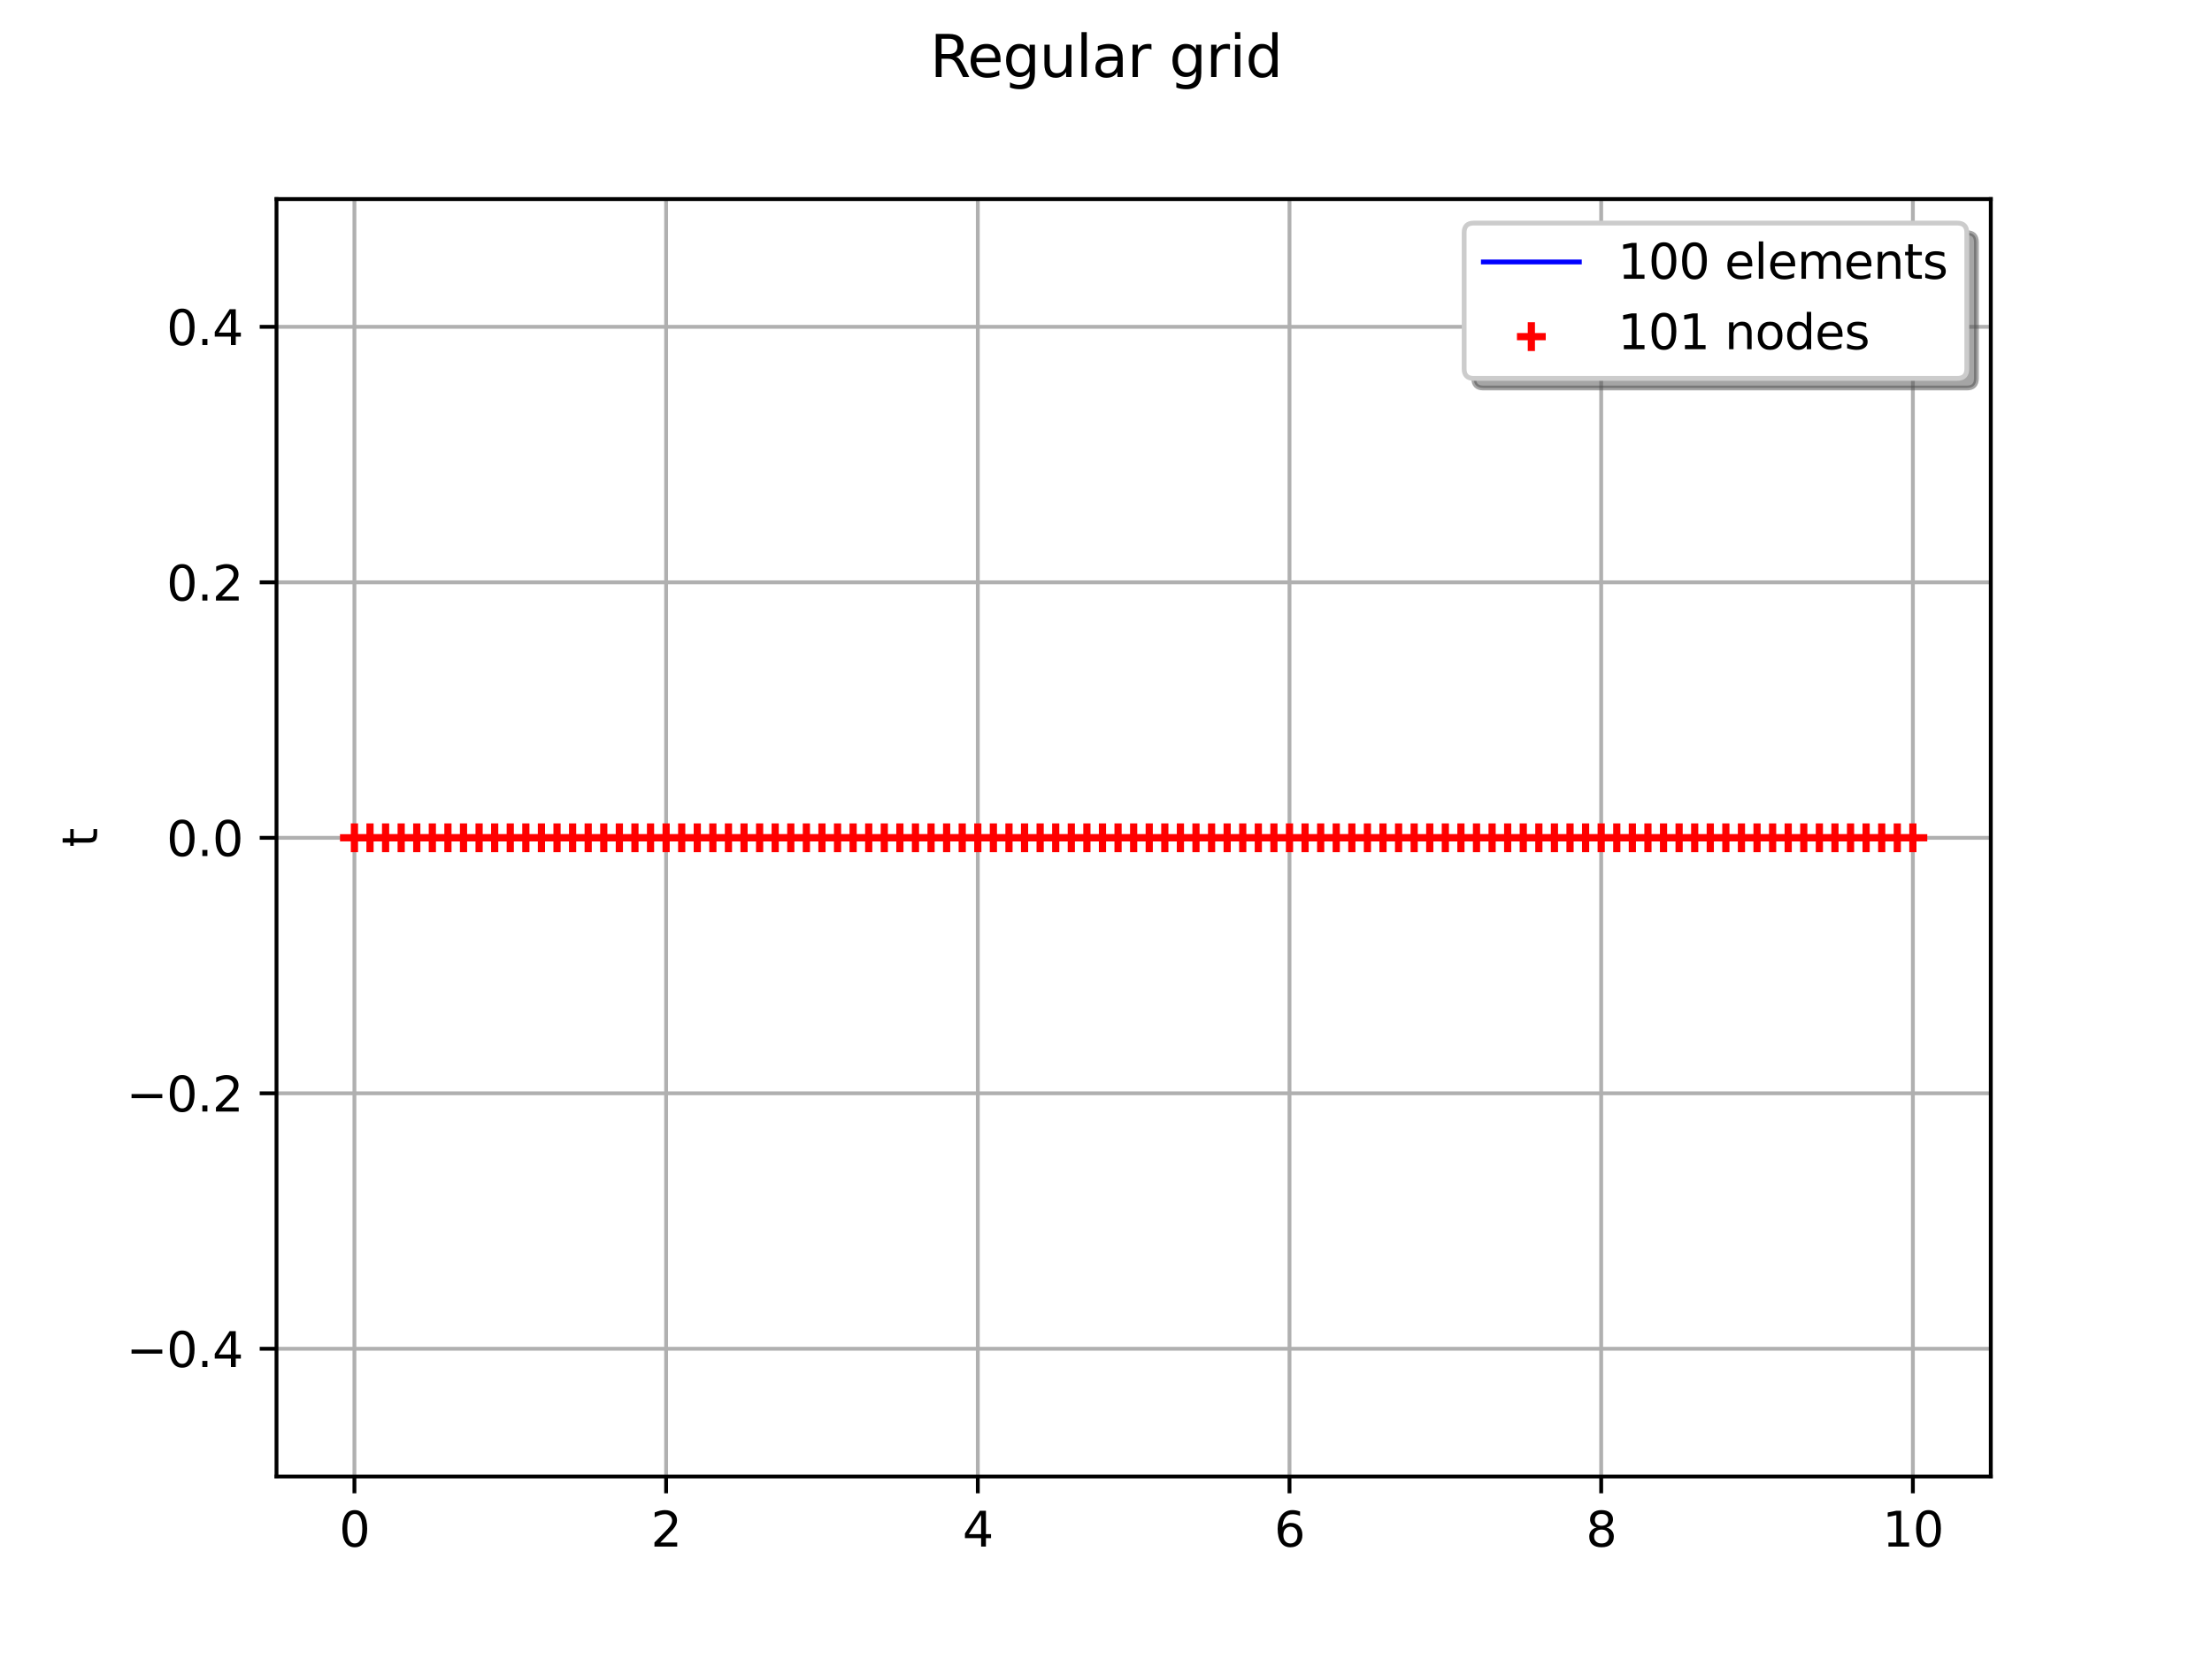 <?xml version="1.0" encoding="utf-8" standalone="no"?>
<!DOCTYPE svg PUBLIC "-//W3C//DTD SVG 1.1//EN"
  "http://www.w3.org/Graphics/SVG/1.1/DTD/svg11.dtd">
<svg xmlns:xlink="http://www.w3.org/1999/xlink" width="460.8pt" height="345.6pt" viewBox="0 0 460.8 345.6" xmlns="http://www.w3.org/2000/svg" version="1.1">
 <defs>
  <style type="text/css">*{stroke-linejoin: round; stroke-linecap: butt}</style>
 </defs>
 <g id="figure_1">
  <g id="patch_1">
   <path d="M 0 345.6 
L 460.8 345.6 
L 460.8 0 
L 0 0 
z
" style="fill: #ffffff"/>
  </g>
  <g id="axes_1">
   <g id="patch_2">
    <path d="M 57.6 307.584 
L 414.72 307.584 
L 414.72 41.472 
L 57.6 41.472 
z
" style="fill: #ffffff"/>
   </g>
   <g id="matplotlib.axis_1">
    <g id="xtick_1">
     <g id="line2d_1">
      <path d="M 73.833 307.584 
L 73.833 41.472 
" clip-path="url(#pb80ecddc79)" style="fill: none; stroke: #b0b0b0; stroke-width: 0.8; stroke-linecap: square"/>
     </g>
     <g id="line2d_2">
      <defs>
       <path id="m5b53adbac2" d="M 0 0 
L 0 3.5 
" style="stroke: #000000; stroke-width: 0.8"/>
      </defs>
      <g>
       <use xlink:href="#m5b53adbac2" x="73.833" y="307.584" style="stroke: #000000; stroke-width: 0.8"/>
      </g>
     </g>
     <g id="text_1">
      <!-- 0 -->
      <g transform="translate(70.651 322.182) scale(0.1 -0.1)">
       <defs>
        <path id="DejaVuSans-30" d="M 2034 4250 
Q 1547 4250 1301 3770 
Q 1056 3291 1056 2328 
Q 1056 1369 1301 889 
Q 1547 409 2034 409 
Q 2525 409 2770 889 
Q 3016 1369 3016 2328 
Q 3016 3291 2770 3770 
Q 2525 4250 2034 4250 
z
M 2034 4750 
Q 2819 4750 3233 4129 
Q 3647 3509 3647 2328 
Q 3647 1150 3233 529 
Q 2819 -91 2034 -91 
Q 1250 -91 836 529 
Q 422 1150 422 2328 
Q 422 3509 836 4129 
Q 1250 4750 2034 4750 
z
" transform="scale(0.016)"/>
       </defs>
       <use xlink:href="#DejaVuSans-30"/>
      </g>
     </g>
    </g>
    <g id="xtick_2">
     <g id="line2d_3">
      <path d="M 138.764 307.584 
L 138.764 41.472 
" clip-path="url(#pb80ecddc79)" style="fill: none; stroke: #b0b0b0; stroke-width: 0.8; stroke-linecap: square"/>
     </g>
     <g id="line2d_4">
      <g>
       <use xlink:href="#m5b53adbac2" x="138.764" y="307.584" style="stroke: #000000; stroke-width: 0.8"/>
      </g>
     </g>
     <g id="text_2">
      <!-- 2 -->
      <g transform="translate(135.582 322.182) scale(0.1 -0.1)">
       <defs>
        <path id="DejaVuSans-32" d="M 1228 531 
L 3431 531 
L 3431 0 
L 469 0 
L 469 531 
Q 828 903 1448 1529 
Q 2069 2156 2228 2338 
Q 2531 2678 2651 2914 
Q 2772 3150 2772 3378 
Q 2772 3750 2511 3984 
Q 2250 4219 1831 4219 
Q 1534 4219 1204 4116 
Q 875 4013 500 3803 
L 500 4441 
Q 881 4594 1212 4672 
Q 1544 4750 1819 4750 
Q 2544 4750 2975 4387 
Q 3406 4025 3406 3419 
Q 3406 3131 3298 2873 
Q 3191 2616 2906 2266 
Q 2828 2175 2409 1742 
Q 1991 1309 1228 531 
z
" transform="scale(0.016)"/>
       </defs>
       <use xlink:href="#DejaVuSans-32"/>
      </g>
     </g>
    </g>
    <g id="xtick_3">
     <g id="line2d_5">
      <path d="M 203.695 307.584 
L 203.695 41.472 
" clip-path="url(#pb80ecddc79)" style="fill: none; stroke: #b0b0b0; stroke-width: 0.8; stroke-linecap: square"/>
     </g>
     <g id="line2d_6">
      <g>
       <use xlink:href="#m5b53adbac2" x="203.695" y="307.584" style="stroke: #000000; stroke-width: 0.8"/>
      </g>
     </g>
     <g id="text_3">
      <!-- 4 -->
      <g transform="translate(200.513 322.182) scale(0.1 -0.1)">
       <defs>
        <path id="DejaVuSans-34" d="M 2419 4116 
L 825 1625 
L 2419 1625 
L 2419 4116 
z
M 2253 4666 
L 3047 4666 
L 3047 1625 
L 3713 1625 
L 3713 1100 
L 3047 1100 
L 3047 0 
L 2419 0 
L 2419 1100 
L 313 1100 
L 313 1709 
L 2253 4666 
z
" transform="scale(0.016)"/>
       </defs>
       <use xlink:href="#DejaVuSans-34"/>
      </g>
     </g>
    </g>
    <g id="xtick_4">
     <g id="line2d_7">
      <path d="M 268.625 307.584 
L 268.625 41.472 
" clip-path="url(#pb80ecddc79)" style="fill: none; stroke: #b0b0b0; stroke-width: 0.8; stroke-linecap: square"/>
     </g>
     <g id="line2d_8">
      <g>
       <use xlink:href="#m5b53adbac2" x="268.625" y="307.584" style="stroke: #000000; stroke-width: 0.8"/>
      </g>
     </g>
     <g id="text_4">
      <!-- 6 -->
      <g transform="translate(265.444 322.182) scale(0.1 -0.1)">
       <defs>
        <path id="DejaVuSans-36" d="M 2113 2584 
Q 1688 2584 1439 2293 
Q 1191 2003 1191 1497 
Q 1191 994 1439 701 
Q 1688 409 2113 409 
Q 2538 409 2786 701 
Q 3034 994 3034 1497 
Q 3034 2003 2786 2293 
Q 2538 2584 2113 2584 
z
M 3366 4563 
L 3366 3988 
Q 3128 4100 2886 4159 
Q 2644 4219 2406 4219 
Q 1781 4219 1451 3797 
Q 1122 3375 1075 2522 
Q 1259 2794 1537 2939 
Q 1816 3084 2150 3084 
Q 2853 3084 3261 2657 
Q 3669 2231 3669 1497 
Q 3669 778 3244 343 
Q 2819 -91 2113 -91 
Q 1303 -91 875 529 
Q 447 1150 447 2328 
Q 447 3434 972 4092 
Q 1497 4750 2381 4750 
Q 2619 4750 2861 4703 
Q 3103 4656 3366 4563 
z
" transform="scale(0.016)"/>
       </defs>
       <use xlink:href="#DejaVuSans-36"/>
      </g>
     </g>
    </g>
    <g id="xtick_5">
     <g id="line2d_9">
      <path d="M 333.556 307.584 
L 333.556 41.472 
" clip-path="url(#pb80ecddc79)" style="fill: none; stroke: #b0b0b0; stroke-width: 0.8; stroke-linecap: square"/>
     </g>
     <g id="line2d_10">
      <g>
       <use xlink:href="#m5b53adbac2" x="333.556" y="307.584" style="stroke: #000000; stroke-width: 0.8"/>
      </g>
     </g>
     <g id="text_5">
      <!-- 8 -->
      <g transform="translate(330.375 322.182) scale(0.1 -0.1)">
       <defs>
        <path id="DejaVuSans-38" d="M 2034 2216 
Q 1584 2216 1326 1975 
Q 1069 1734 1069 1313 
Q 1069 891 1326 650 
Q 1584 409 2034 409 
Q 2484 409 2743 651 
Q 3003 894 3003 1313 
Q 3003 1734 2745 1975 
Q 2488 2216 2034 2216 
z
M 1403 2484 
Q 997 2584 770 2862 
Q 544 3141 544 3541 
Q 544 4100 942 4425 
Q 1341 4750 2034 4750 
Q 2731 4750 3128 4425 
Q 3525 4100 3525 3541 
Q 3525 3141 3298 2862 
Q 3072 2584 2669 2484 
Q 3125 2378 3379 2068 
Q 3634 1759 3634 1313 
Q 3634 634 3220 271 
Q 2806 -91 2034 -91 
Q 1263 -91 848 271 
Q 434 634 434 1313 
Q 434 1759 690 2068 
Q 947 2378 1403 2484 
z
M 1172 3481 
Q 1172 3119 1398 2916 
Q 1625 2713 2034 2713 
Q 2441 2713 2670 2916 
Q 2900 3119 2900 3481 
Q 2900 3844 2670 4047 
Q 2441 4250 2034 4250 
Q 1625 4250 1398 4047 
Q 1172 3844 1172 3481 
z
" transform="scale(0.016)"/>
       </defs>
       <use xlink:href="#DejaVuSans-38"/>
      </g>
     </g>
    </g>
    <g id="xtick_6">
     <g id="line2d_11">
      <path d="M 398.487 307.584 
L 398.487 41.472 
" clip-path="url(#pb80ecddc79)" style="fill: none; stroke: #b0b0b0; stroke-width: 0.8; stroke-linecap: square"/>
     </g>
     <g id="line2d_12">
      <g>
       <use xlink:href="#m5b53adbac2" x="398.487" y="307.584" style="stroke: #000000; stroke-width: 0.8"/>
      </g>
     </g>
     <g id="text_6">
      <!-- 10 -->
      <g transform="translate(392.125 322.182) scale(0.1 -0.1)">
       <defs>
        <path id="DejaVuSans-31" d="M 794 531 
L 1825 531 
L 1825 4091 
L 703 3866 
L 703 4441 
L 1819 4666 
L 2450 4666 
L 2450 531 
L 3481 531 
L 3481 0 
L 794 0 
L 794 531 
z
" transform="scale(0.016)"/>
       </defs>
       <use xlink:href="#DejaVuSans-31"/>
       <use xlink:href="#DejaVuSans-30" transform="translate(63.623 0)"/>
      </g>
     </g>
    </g>
   </g>
   <g id="matplotlib.axis_2">
    <g id="ytick_1">
     <g id="line2d_13">
      <path d="M 57.6 280.973 
L 414.72 280.973 
" clip-path="url(#pb80ecddc79)" style="fill: none; stroke: #b0b0b0; stroke-width: 0.8; stroke-linecap: square"/>
     </g>
     <g id="line2d_14">
      <defs>
       <path id="m34d9b93b80" d="M 0 0 
L -3.5 0 
" style="stroke: #000000; stroke-width: 0.8"/>
      </defs>
      <g>
       <use xlink:href="#m34d9b93b80" x="57.6" y="280.973" style="stroke: #000000; stroke-width: 0.8"/>
      </g>
     </g>
     <g id="text_7">
      <!-- −0.4 -->
      <g transform="translate(26.317 284.772) scale(0.1 -0.1)">
       <defs>
        <path id="DejaVuSans-2212" d="M 678 2272 
L 4684 2272 
L 4684 1741 
L 678 1741 
L 678 2272 
z
" transform="scale(0.016)"/>
        <path id="DejaVuSans-2e" d="M 684 794 
L 1344 794 
L 1344 0 
L 684 0 
L 684 794 
z
" transform="scale(0.016)"/>
       </defs>
       <use xlink:href="#DejaVuSans-2212"/>
       <use xlink:href="#DejaVuSans-30" transform="translate(83.789 0)"/>
       <use xlink:href="#DejaVuSans-2e" transform="translate(147.412 0)"/>
       <use xlink:href="#DejaVuSans-34" transform="translate(179.199 0)"/>
      </g>
     </g>
    </g>
    <g id="ytick_2">
     <g id="line2d_15">
      <path d="M 57.6 227.75 
L 414.72 227.75 
" clip-path="url(#pb80ecddc79)" style="fill: none; stroke: #b0b0b0; stroke-width: 0.8; stroke-linecap: square"/>
     </g>
     <g id="line2d_16">
      <g>
       <use xlink:href="#m34d9b93b80" x="57.6" y="227.75" style="stroke: #000000; stroke-width: 0.8"/>
      </g>
     </g>
     <g id="text_8">
      <!-- −0.2 -->
      <g transform="translate(26.317 231.55) scale(0.1 -0.1)">
       <use xlink:href="#DejaVuSans-2212"/>
       <use xlink:href="#DejaVuSans-30" transform="translate(83.789 0)"/>
       <use xlink:href="#DejaVuSans-2e" transform="translate(147.412 0)"/>
       <use xlink:href="#DejaVuSans-32" transform="translate(179.199 0)"/>
      </g>
     </g>
    </g>
    <g id="ytick_3">
     <g id="line2d_17">
      <path d="M 57.6 174.528 
L 414.72 174.528 
" clip-path="url(#pb80ecddc79)" style="fill: none; stroke: #b0b0b0; stroke-width: 0.8; stroke-linecap: square"/>
     </g>
     <g id="line2d_18">
      <g>
       <use xlink:href="#m34d9b93b80" x="57.6" y="174.528" style="stroke: #000000; stroke-width: 0.8"/>
      </g>
     </g>
     <g id="text_9">
      <!-- 0.0 -->
      <g transform="translate(34.697 178.327) scale(0.1 -0.1)">
       <use xlink:href="#DejaVuSans-30"/>
       <use xlink:href="#DejaVuSans-2e" transform="translate(63.623 0)"/>
       <use xlink:href="#DejaVuSans-30" transform="translate(95.41 0)"/>
      </g>
     </g>
    </g>
    <g id="ytick_4">
     <g id="line2d_19">
      <path d="M 57.6 121.306 
L 414.72 121.306 
" clip-path="url(#pb80ecddc79)" style="fill: none; stroke: #b0b0b0; stroke-width: 0.8; stroke-linecap: square"/>
     </g>
     <g id="line2d_20">
      <g>
       <use xlink:href="#m34d9b93b80" x="57.6" y="121.306" style="stroke: #000000; stroke-width: 0.8"/>
      </g>
     </g>
     <g id="text_10">
      <!-- 0.2 -->
      <g transform="translate(34.697 125.105) scale(0.1 -0.1)">
       <use xlink:href="#DejaVuSans-30"/>
       <use xlink:href="#DejaVuSans-2e" transform="translate(63.623 0)"/>
       <use xlink:href="#DejaVuSans-32" transform="translate(95.41 0)"/>
      </g>
     </g>
    </g>
    <g id="ytick_5">
     <g id="line2d_21">
      <path d="M 57.6 68.083 
L 414.72 68.083 
" clip-path="url(#pb80ecddc79)" style="fill: none; stroke: #b0b0b0; stroke-width: 0.8; stroke-linecap: square"/>
     </g>
     <g id="line2d_22">
      <g>
       <use xlink:href="#m34d9b93b80" x="57.6" y="68.083" style="stroke: #000000; stroke-width: 0.8"/>
      </g>
     </g>
     <g id="text_11">
      <!-- 0.4 -->
      <g transform="translate(34.697 71.882) scale(0.1 -0.1)">
       <use xlink:href="#DejaVuSans-30"/>
       <use xlink:href="#DejaVuSans-2e" transform="translate(63.623 0)"/>
       <use xlink:href="#DejaVuSans-34" transform="translate(95.41 0)"/>
      </g>
     </g>
    </g>
    <g id="text_12">
     <!-- t -->
     <g transform="translate(20.238 176.488) rotate(-90) scale(0.1 -0.1)">
      <defs>
       <path id="DejaVuSans-74" d="M 1172 4494 
L 1172 3500 
L 2356 3500 
L 2356 3053 
L 1172 3053 
L 1172 1153 
Q 1172 725 1289 603 
Q 1406 481 1766 481 
L 2356 481 
L 2356 0 
L 1766 0 
Q 1100 0 847 248 
Q 594 497 594 1153 
L 594 3053 
L 172 3053 
L 172 3500 
L 594 3500 
L 594 4494 
L 1172 4494 
z
" transform="scale(0.016)"/>
      </defs>
      <use xlink:href="#DejaVuSans-74"/>
     </g>
    </g>
   </g>
   <g id="line2d_23">
    <path d="M 73.833 174.528 
L 77.079 174.528 
" clip-path="url(#pb80ecddc79)" style="fill: none; stroke: #0000ff; stroke-linecap: square"/>
   </g>
   <g id="line2d_24">
    <path d="M 77.079 174.528 
L 80.326 174.528 
" clip-path="url(#pb80ecddc79)" style="fill: none; stroke: #0000ff; stroke-linecap: square"/>
   </g>
   <g id="line2d_25">
    <path d="M 80.326 174.528 
L 83.572 174.528 
" clip-path="url(#pb80ecddc79)" style="fill: none; stroke: #0000ff; stroke-linecap: square"/>
   </g>
   <g id="line2d_26">
    <path d="M 83.572 174.528 
L 86.819 174.528 
" clip-path="url(#pb80ecddc79)" style="fill: none; stroke: #0000ff; stroke-linecap: square"/>
   </g>
   <g id="line2d_27">
    <path d="M 86.819 174.528 
L 90.065 174.528 
" clip-path="url(#pb80ecddc79)" style="fill: none; stroke: #0000ff; stroke-linecap: square"/>
   </g>
   <g id="line2d_28">
    <path d="M 90.065 174.528 
L 93.312 174.528 
" clip-path="url(#pb80ecddc79)" style="fill: none; stroke: #0000ff; stroke-linecap: square"/>
   </g>
   <g id="line2d_29">
    <path d="M 93.312 174.528 
L 96.559 174.528 
" clip-path="url(#pb80ecddc79)" style="fill: none; stroke: #0000ff; stroke-linecap: square"/>
   </g>
   <g id="line2d_30">
    <path d="M 96.559 174.528 
L 99.805 174.528 
" clip-path="url(#pb80ecddc79)" style="fill: none; stroke: #0000ff; stroke-linecap: square"/>
   </g>
   <g id="line2d_31">
    <path d="M 99.805 174.528 
L 103.052 174.528 
" clip-path="url(#pb80ecddc79)" style="fill: none; stroke: #0000ff; stroke-linecap: square"/>
   </g>
   <g id="line2d_32">
    <path d="M 103.052 174.528 
L 106.298 174.528 
" clip-path="url(#pb80ecddc79)" style="fill: none; stroke: #0000ff; stroke-linecap: square"/>
   </g>
   <g id="line2d_33">
    <path d="M 106.298 174.528 
L 109.545 174.528 
" clip-path="url(#pb80ecddc79)" style="fill: none; stroke: #0000ff; stroke-linecap: square"/>
   </g>
   <g id="line2d_34">
    <path d="M 109.545 174.528 
L 112.791 174.528 
" clip-path="url(#pb80ecddc79)" style="fill: none; stroke: #0000ff; stroke-linecap: square"/>
   </g>
   <g id="line2d_35">
    <path d="M 112.791 174.528 
L 116.038 174.528 
" clip-path="url(#pb80ecddc79)" style="fill: none; stroke: #0000ff; stroke-linecap: square"/>
   </g>
   <g id="line2d_36">
    <path d="M 116.038 174.528 
L 119.284 174.528 
" clip-path="url(#pb80ecddc79)" style="fill: none; stroke: #0000ff; stroke-linecap: square"/>
   </g>
   <g id="line2d_37">
    <path d="M 119.284 174.528 
L 122.531 174.528 
" clip-path="url(#pb80ecddc79)" style="fill: none; stroke: #0000ff; stroke-linecap: square"/>
   </g>
   <g id="line2d_38">
    <path d="M 122.531 174.528 
L 125.777 174.528 
" clip-path="url(#pb80ecddc79)" style="fill: none; stroke: #0000ff; stroke-linecap: square"/>
   </g>
   <g id="line2d_39">
    <path d="M 125.777 174.528 
L 129.024 174.528 
" clip-path="url(#pb80ecddc79)" style="fill: none; stroke: #0000ff; stroke-linecap: square"/>
   </g>
   <g id="line2d_40">
    <path d="M 129.024 174.528 
L 132.271 174.528 
" clip-path="url(#pb80ecddc79)" style="fill: none; stroke: #0000ff; stroke-linecap: square"/>
   </g>
   <g id="line2d_41">
    <path d="M 132.271 174.528 
L 135.517 174.528 
" clip-path="url(#pb80ecddc79)" style="fill: none; stroke: #0000ff; stroke-linecap: square"/>
   </g>
   <g id="line2d_42">
    <path d="M 135.517 174.528 
L 138.764 174.528 
" clip-path="url(#pb80ecddc79)" style="fill: none; stroke: #0000ff; stroke-linecap: square"/>
   </g>
   <g id="line2d_43">
    <path d="M 138.764 174.528 
L 142.01 174.528 
" clip-path="url(#pb80ecddc79)" style="fill: none; stroke: #0000ff; stroke-linecap: square"/>
   </g>
   <g id="line2d_44">
    <path d="M 142.01 174.528 
L 145.257 174.528 
" clip-path="url(#pb80ecddc79)" style="fill: none; stroke: #0000ff; stroke-linecap: square"/>
   </g>
   <g id="line2d_45">
    <path d="M 145.257 174.528 
L 148.503 174.528 
" clip-path="url(#pb80ecddc79)" style="fill: none; stroke: #0000ff; stroke-linecap: square"/>
   </g>
   <g id="line2d_46">
    <path d="M 148.503 174.528 
L 151.75 174.528 
" clip-path="url(#pb80ecddc79)" style="fill: none; stroke: #0000ff; stroke-linecap: square"/>
   </g>
   <g id="line2d_47">
    <path d="M 151.75 174.528 
L 154.996 174.528 
" clip-path="url(#pb80ecddc79)" style="fill: none; stroke: #0000ff; stroke-linecap: square"/>
   </g>
   <g id="line2d_48">
    <path d="M 154.996 174.528 
L 158.243 174.528 
" clip-path="url(#pb80ecddc79)" style="fill: none; stroke: #0000ff; stroke-linecap: square"/>
   </g>
   <g id="line2d_49">
    <path d="M 158.243 174.528 
L 161.489 174.528 
" clip-path="url(#pb80ecddc79)" style="fill: none; stroke: #0000ff; stroke-linecap: square"/>
   </g>
   <g id="line2d_50">
    <path d="M 161.489 174.528 
L 164.736 174.528 
" clip-path="url(#pb80ecddc79)" style="fill: none; stroke: #0000ff; stroke-linecap: square"/>
   </g>
   <g id="line2d_51">
    <path d="M 164.736 174.528 
L 167.983 174.528 
" clip-path="url(#pb80ecddc79)" style="fill: none; stroke: #0000ff; stroke-linecap: square"/>
   </g>
   <g id="line2d_52">
    <path d="M 167.983 174.528 
L 171.229 174.528 
" clip-path="url(#pb80ecddc79)" style="fill: none; stroke: #0000ff; stroke-linecap: square"/>
   </g>
   <g id="line2d_53">
    <path d="M 171.229 174.528 
L 174.476 174.528 
" clip-path="url(#pb80ecddc79)" style="fill: none; stroke: #0000ff; stroke-linecap: square"/>
   </g>
   <g id="line2d_54">
    <path d="M 174.476 174.528 
L 177.722 174.528 
" clip-path="url(#pb80ecddc79)" style="fill: none; stroke: #0000ff; stroke-linecap: square"/>
   </g>
   <g id="line2d_55">
    <path d="M 177.722 174.528 
L 180.969 174.528 
" clip-path="url(#pb80ecddc79)" style="fill: none; stroke: #0000ff; stroke-linecap: square"/>
   </g>
   <g id="line2d_56">
    <path d="M 180.969 174.528 
L 184.215 174.528 
" clip-path="url(#pb80ecddc79)" style="fill: none; stroke: #0000ff; stroke-linecap: square"/>
   </g>
   <g id="line2d_57">
    <path d="M 184.215 174.528 
L 187.462 174.528 
" clip-path="url(#pb80ecddc79)" style="fill: none; stroke: #0000ff; stroke-linecap: square"/>
   </g>
   <g id="line2d_58">
    <path d="M 187.462 174.528 
L 190.708 174.528 
" clip-path="url(#pb80ecddc79)" style="fill: none; stroke: #0000ff; stroke-linecap: square"/>
   </g>
   <g id="line2d_59">
    <path d="M 190.708 174.528 
L 193.955 174.528 
" clip-path="url(#pb80ecddc79)" style="fill: none; stroke: #0000ff; stroke-linecap: square"/>
   </g>
   <g id="line2d_60">
    <path d="M 193.955 174.528 
L 197.201 174.528 
" clip-path="url(#pb80ecddc79)" style="fill: none; stroke: #0000ff; stroke-linecap: square"/>
   </g>
   <g id="line2d_61">
    <path d="M 197.201 174.528 
L 200.448 174.528 
" clip-path="url(#pb80ecddc79)" style="fill: none; stroke: #0000ff; stroke-linecap: square"/>
   </g>
   <g id="line2d_62">
    <path d="M 200.448 174.528 
L 203.695 174.528 
" clip-path="url(#pb80ecddc79)" style="fill: none; stroke: #0000ff; stroke-linecap: square"/>
   </g>
   <g id="line2d_63">
    <path d="M 203.695 174.528 
L 206.941 174.528 
" clip-path="url(#pb80ecddc79)" style="fill: none; stroke: #0000ff; stroke-linecap: square"/>
   </g>
   <g id="line2d_64">
    <path d="M 206.941 174.528 
L 210.188 174.528 
" clip-path="url(#pb80ecddc79)" style="fill: none; stroke: #0000ff; stroke-linecap: square"/>
   </g>
   <g id="line2d_65">
    <path d="M 210.188 174.528 
L 213.434 174.528 
" clip-path="url(#pb80ecddc79)" style="fill: none; stroke: #0000ff; stroke-linecap: square"/>
   </g>
   <g id="line2d_66">
    <path d="M 213.434 174.528 
L 216.681 174.528 
" clip-path="url(#pb80ecddc79)" style="fill: none; stroke: #0000ff; stroke-linecap: square"/>
   </g>
   <g id="line2d_67">
    <path d="M 216.681 174.528 
L 219.927 174.528 
" clip-path="url(#pb80ecddc79)" style="fill: none; stroke: #0000ff; stroke-linecap: square"/>
   </g>
   <g id="line2d_68">
    <path d="M 219.927 174.528 
L 223.174 174.528 
" clip-path="url(#pb80ecddc79)" style="fill: none; stroke: #0000ff; stroke-linecap: square"/>
   </g>
   <g id="line2d_69">
    <path d="M 223.174 174.528 
L 226.42 174.528 
" clip-path="url(#pb80ecddc79)" style="fill: none; stroke: #0000ff; stroke-linecap: square"/>
   </g>
   <g id="line2d_70">
    <path d="M 226.42 174.528 
L 229.667 174.528 
" clip-path="url(#pb80ecddc79)" style="fill: none; stroke: #0000ff; stroke-linecap: square"/>
   </g>
   <g id="line2d_71">
    <path d="M 229.667 174.528 
L 232.913 174.528 
" clip-path="url(#pb80ecddc79)" style="fill: none; stroke: #0000ff; stroke-linecap: square"/>
   </g>
   <g id="line2d_72">
    <path d="M 232.913 174.528 
L 236.16 174.528 
" clip-path="url(#pb80ecddc79)" style="fill: none; stroke: #0000ff; stroke-linecap: square"/>
   </g>
   <g id="line2d_73">
    <path d="M 236.16 174.528 
L 239.407 174.528 
" clip-path="url(#pb80ecddc79)" style="fill: none; stroke: #0000ff; stroke-linecap: square"/>
   </g>
   <g id="line2d_74">
    <path d="M 239.407 174.528 
L 242.653 174.528 
" clip-path="url(#pb80ecddc79)" style="fill: none; stroke: #0000ff; stroke-linecap: square"/>
   </g>
   <g id="patch_3">
    <path d="M 57.6 307.584 
L 57.6 41.472 
" style="fill: none; stroke: #000000; stroke-width: 0.8; stroke-linejoin: miter; stroke-linecap: square"/>
   </g>
   <g id="patch_4">
    <path d="M 414.72 307.584 
L 414.72 41.472 
" style="fill: none; stroke: #000000; stroke-width: 0.8; stroke-linejoin: miter; stroke-linecap: square"/>
   </g>
   <g id="patch_5">
    <path d="M 57.6 307.584 
L 414.72 307.584 
" style="fill: none; stroke: #000000; stroke-width: 0.8; stroke-linejoin: miter; stroke-linecap: square"/>
   </g>
   <g id="patch_6">
    <path d="M 57.6 41.472 
L 414.72 41.472 
" style="fill: none; stroke: #000000; stroke-width: 0.8; stroke-linejoin: miter; stroke-linecap: square"/>
   </g>
   <g id="line2d_75">
    <path d="M 242.653 174.528 
L 245.9 174.528 
" clip-path="url(#pb80ecddc79)" style="fill: none; stroke: #0000ff; stroke-linecap: square"/>
   </g>
   <g id="line2d_76">
    <path d="M 245.9 174.528 
L 249.146 174.528 
" clip-path="url(#pb80ecddc79)" style="fill: none; stroke: #0000ff; stroke-linecap: square"/>
   </g>
   <g id="line2d_77">
    <path d="M 249.146 174.528 
L 252.393 174.528 
" clip-path="url(#pb80ecddc79)" style="fill: none; stroke: #0000ff; stroke-linecap: square"/>
   </g>
   <g id="line2d_78">
    <path d="M 252.393 174.528 
L 255.639 174.528 
" clip-path="url(#pb80ecddc79)" style="fill: none; stroke: #0000ff; stroke-linecap: square"/>
   </g>
   <g id="line2d_79">
    <path d="M 255.639 174.528 
L 258.886 174.528 
" clip-path="url(#pb80ecddc79)" style="fill: none; stroke: #0000ff; stroke-linecap: square"/>
   </g>
   <g id="line2d_80">
    <path d="M 258.886 174.528 
L 262.132 174.528 
" clip-path="url(#pb80ecddc79)" style="fill: none; stroke: #0000ff; stroke-linecap: square"/>
   </g>
   <g id="line2d_81">
    <path d="M 262.132 174.528 
L 265.379 174.528 
" clip-path="url(#pb80ecddc79)" style="fill: none; stroke: #0000ff; stroke-linecap: square"/>
   </g>
   <g id="line2d_82">
    <path d="M 265.379 174.528 
L 268.625 174.528 
" clip-path="url(#pb80ecddc79)" style="fill: none; stroke: #0000ff; stroke-linecap: square"/>
   </g>
   <g id="line2d_83">
    <path d="M 268.625 174.528 
L 271.872 174.528 
" clip-path="url(#pb80ecddc79)" style="fill: none; stroke: #0000ff; stroke-linecap: square"/>
   </g>
   <g id="line2d_84">
    <path d="M 271.872 174.528 
L 275.119 174.528 
" clip-path="url(#pb80ecddc79)" style="fill: none; stroke: #0000ff; stroke-linecap: square"/>
   </g>
   <g id="line2d_85">
    <path d="M 275.119 174.528 
L 278.365 174.528 
" clip-path="url(#pb80ecddc79)" style="fill: none; stroke: #0000ff; stroke-linecap: square"/>
   </g>
   <g id="line2d_86">
    <path d="M 278.365 174.528 
L 281.612 174.528 
" clip-path="url(#pb80ecddc79)" style="fill: none; stroke: #0000ff; stroke-linecap: square"/>
   </g>
   <g id="line2d_87">
    <path d="M 281.612 174.528 
L 284.858 174.528 
" clip-path="url(#pb80ecddc79)" style="fill: none; stroke: #0000ff; stroke-linecap: square"/>
   </g>
   <g id="line2d_88">
    <path d="M 284.858 174.528 
L 288.105 174.528 
" clip-path="url(#pb80ecddc79)" style="fill: none; stroke: #0000ff; stroke-linecap: square"/>
   </g>
   <g id="line2d_89">
    <path d="M 288.105 174.528 
L 291.351 174.528 
" clip-path="url(#pb80ecddc79)" style="fill: none; stroke: #0000ff; stroke-linecap: square"/>
   </g>
   <g id="line2d_90">
    <path d="M 291.351 174.528 
L 294.598 174.528 
" clip-path="url(#pb80ecddc79)" style="fill: none; stroke: #0000ff; stroke-linecap: square"/>
   </g>
   <g id="line2d_91">
    <path d="M 294.598 174.528 
L 297.844 174.528 
" clip-path="url(#pb80ecddc79)" style="fill: none; stroke: #0000ff; stroke-linecap: square"/>
   </g>
   <g id="line2d_92">
    <path d="M 297.844 174.528 
L 301.091 174.528 
" clip-path="url(#pb80ecddc79)" style="fill: none; stroke: #0000ff; stroke-linecap: square"/>
   </g>
   <g id="line2d_93">
    <path d="M 301.091 174.528 
L 304.337 174.528 
" clip-path="url(#pb80ecddc79)" style="fill: none; stroke: #0000ff; stroke-linecap: square"/>
   </g>
   <g id="line2d_94">
    <path d="M 304.337 174.528 
L 307.584 174.528 
" clip-path="url(#pb80ecddc79)" style="fill: none; stroke: #0000ff; stroke-linecap: square"/>
   </g>
   <g id="line2d_95">
    <path d="M 307.584 174.528 
L 310.831 174.528 
" clip-path="url(#pb80ecddc79)" style="fill: none; stroke: #0000ff; stroke-linecap: square"/>
   </g>
   <g id="line2d_96">
    <path d="M 310.831 174.528 
L 314.077 174.528 
" clip-path="url(#pb80ecddc79)" style="fill: none; stroke: #0000ff; stroke-linecap: square"/>
   </g>
   <g id="line2d_97">
    <path d="M 314.077 174.528 
L 317.324 174.528 
" clip-path="url(#pb80ecddc79)" style="fill: none; stroke: #0000ff; stroke-linecap: square"/>
   </g>
   <g id="line2d_98">
    <path d="M 317.324 174.528 
L 320.57 174.528 
" clip-path="url(#pb80ecddc79)" style="fill: none; stroke: #0000ff; stroke-linecap: square"/>
   </g>
   <g id="line2d_99">
    <path d="M 320.57 174.528 
L 323.817 174.528 
" clip-path="url(#pb80ecddc79)" style="fill: none; stroke: #0000ff; stroke-linecap: square"/>
   </g>
   <g id="line2d_100">
    <path d="M 323.817 174.528 
L 327.063 174.528 
" clip-path="url(#pb80ecddc79)" style="fill: none; stroke: #0000ff; stroke-linecap: square"/>
   </g>
   <g id="line2d_101">
    <path d="M 327.063 174.528 
L 330.31 174.528 
" clip-path="url(#pb80ecddc79)" style="fill: none; stroke: #0000ff; stroke-linecap: square"/>
   </g>
   <g id="line2d_102">
    <path d="M 330.31 174.528 
L 333.556 174.528 
" clip-path="url(#pb80ecddc79)" style="fill: none; stroke: #0000ff; stroke-linecap: square"/>
   </g>
   <g id="line2d_103">
    <path d="M 333.556 174.528 
L 336.803 174.528 
" clip-path="url(#pb80ecddc79)" style="fill: none; stroke: #0000ff; stroke-linecap: square"/>
   </g>
   <g id="line2d_104">
    <path d="M 336.803 174.528 
L 340.049 174.528 
" clip-path="url(#pb80ecddc79)" style="fill: none; stroke: #0000ff; stroke-linecap: square"/>
   </g>
   <g id="line2d_105">
    <path d="M 340.049 174.528 
L 343.296 174.528 
" clip-path="url(#pb80ecddc79)" style="fill: none; stroke: #0000ff; stroke-linecap: square"/>
   </g>
   <g id="line2d_106">
    <path d="M 343.296 174.528 
L 346.543 174.528 
" clip-path="url(#pb80ecddc79)" style="fill: none; stroke: #0000ff; stroke-linecap: square"/>
   </g>
   <g id="line2d_107">
    <path d="M 346.543 174.528 
L 349.789 174.528 
" clip-path="url(#pb80ecddc79)" style="fill: none; stroke: #0000ff; stroke-linecap: square"/>
   </g>
   <g id="line2d_108">
    <path d="M 349.789 174.528 
L 353.036 174.528 
" clip-path="url(#pb80ecddc79)" style="fill: none; stroke: #0000ff; stroke-linecap: square"/>
   </g>
   <g id="line2d_109">
    <path d="M 353.036 174.528 
L 356.282 174.528 
" clip-path="url(#pb80ecddc79)" style="fill: none; stroke: #0000ff; stroke-linecap: square"/>
   </g>
   <g id="line2d_110">
    <path d="M 356.282 174.528 
L 359.529 174.528 
" clip-path="url(#pb80ecddc79)" style="fill: none; stroke: #0000ff; stroke-linecap: square"/>
   </g>
   <g id="line2d_111">
    <path d="M 359.529 174.528 
L 362.775 174.528 
" clip-path="url(#pb80ecddc79)" style="fill: none; stroke: #0000ff; stroke-linecap: square"/>
   </g>
   <g id="line2d_112">
    <path d="M 362.775 174.528 
L 366.022 174.528 
" clip-path="url(#pb80ecddc79)" style="fill: none; stroke: #0000ff; stroke-linecap: square"/>
   </g>
   <g id="line2d_113">
    <path d="M 366.022 174.528 
L 369.268 174.528 
" clip-path="url(#pb80ecddc79)" style="fill: none; stroke: #0000ff; stroke-linecap: square"/>
   </g>
   <g id="line2d_114">
    <path d="M 369.268 174.528 
L 372.515 174.528 
" clip-path="url(#pb80ecddc79)" style="fill: none; stroke: #0000ff; stroke-linecap: square"/>
   </g>
   <g id="line2d_115">
    <path d="M 372.515 174.528 
L 375.761 174.528 
" clip-path="url(#pb80ecddc79)" style="fill: none; stroke: #0000ff; stroke-linecap: square"/>
   </g>
   <g id="line2d_116">
    <path d="M 375.761 174.528 
L 379.008 174.528 
" clip-path="url(#pb80ecddc79)" style="fill: none; stroke: #0000ff; stroke-linecap: square"/>
   </g>
   <g id="line2d_117">
    <path d="M 379.008 174.528 
L 382.255 174.528 
" clip-path="url(#pb80ecddc79)" style="fill: none; stroke: #0000ff; stroke-linecap: square"/>
   </g>
   <g id="line2d_118">
    <path d="M 382.255 174.528 
L 385.501 174.528 
" clip-path="url(#pb80ecddc79)" style="fill: none; stroke: #0000ff; stroke-linecap: square"/>
   </g>
   <g id="line2d_119">
    <path d="M 385.501 174.528 
L 388.748 174.528 
" clip-path="url(#pb80ecddc79)" style="fill: none; stroke: #0000ff; stroke-linecap: square"/>
   </g>
   <g id="line2d_120">
    <path d="M 388.748 174.528 
L 391.994 174.528 
" clip-path="url(#pb80ecddc79)" style="fill: none; stroke: #0000ff; stroke-linecap: square"/>
   </g>
   <g id="line2d_121">
    <path d="M 391.994 174.528 
L 395.241 174.528 
" clip-path="url(#pb80ecddc79)" style="fill: none; stroke: #0000ff; stroke-linecap: square"/>
   </g>
   <g id="line2d_122">
    <path d="M 395.241 174.528 
L 398.487 174.528 
" clip-path="url(#pb80ecddc79)" style="fill: none; stroke: #0000ff; stroke-linecap: square"/>
   </g>
   <g id="PathCollection_1">
    <defs>
     <path id="mf9e0a4b445" d="M -3 0 
L 3 0 
M 0 3 
L 0 -3 
" style="stroke: #ff0000; stroke-width: 1.5"/>
    </defs>
    <g clip-path="url(#pb80ecddc79)">
     <use xlink:href="#mf9e0a4b445" x="73.833" y="174.528" style="fill: #ff0000; stroke: #ff0000; stroke-width: 1.5"/>
     <use xlink:href="#mf9e0a4b445" x="77.079" y="174.528" style="fill: #ff0000; stroke: #ff0000; stroke-width: 1.5"/>
     <use xlink:href="#mf9e0a4b445" x="80.326" y="174.528" style="fill: #ff0000; stroke: #ff0000; stroke-width: 1.5"/>
     <use xlink:href="#mf9e0a4b445" x="83.572" y="174.528" style="fill: #ff0000; stroke: #ff0000; stroke-width: 1.5"/>
     <use xlink:href="#mf9e0a4b445" x="86.819" y="174.528" style="fill: #ff0000; stroke: #ff0000; stroke-width: 1.5"/>
     <use xlink:href="#mf9e0a4b445" x="90.065" y="174.528" style="fill: #ff0000; stroke: #ff0000; stroke-width: 1.5"/>
     <use xlink:href="#mf9e0a4b445" x="93.312" y="174.528" style="fill: #ff0000; stroke: #ff0000; stroke-width: 1.5"/>
     <use xlink:href="#mf9e0a4b445" x="96.559" y="174.528" style="fill: #ff0000; stroke: #ff0000; stroke-width: 1.5"/>
     <use xlink:href="#mf9e0a4b445" x="99.805" y="174.528" style="fill: #ff0000; stroke: #ff0000; stroke-width: 1.5"/>
     <use xlink:href="#mf9e0a4b445" x="103.052" y="174.528" style="fill: #ff0000; stroke: #ff0000; stroke-width: 1.5"/>
     <use xlink:href="#mf9e0a4b445" x="106.298" y="174.528" style="fill: #ff0000; stroke: #ff0000; stroke-width: 1.5"/>
     <use xlink:href="#mf9e0a4b445" x="109.545" y="174.528" style="fill: #ff0000; stroke: #ff0000; stroke-width: 1.5"/>
     <use xlink:href="#mf9e0a4b445" x="112.791" y="174.528" style="fill: #ff0000; stroke: #ff0000; stroke-width: 1.5"/>
     <use xlink:href="#mf9e0a4b445" x="116.038" y="174.528" style="fill: #ff0000; stroke: #ff0000; stroke-width: 1.5"/>
     <use xlink:href="#mf9e0a4b445" x="119.284" y="174.528" style="fill: #ff0000; stroke: #ff0000; stroke-width: 1.5"/>
     <use xlink:href="#mf9e0a4b445" x="122.531" y="174.528" style="fill: #ff0000; stroke: #ff0000; stroke-width: 1.5"/>
     <use xlink:href="#mf9e0a4b445" x="125.777" y="174.528" style="fill: #ff0000; stroke: #ff0000; stroke-width: 1.5"/>
     <use xlink:href="#mf9e0a4b445" x="129.024" y="174.528" style="fill: #ff0000; stroke: #ff0000; stroke-width: 1.5"/>
     <use xlink:href="#mf9e0a4b445" x="132.271" y="174.528" style="fill: #ff0000; stroke: #ff0000; stroke-width: 1.5"/>
     <use xlink:href="#mf9e0a4b445" x="135.517" y="174.528" style="fill: #ff0000; stroke: #ff0000; stroke-width: 1.5"/>
     <use xlink:href="#mf9e0a4b445" x="138.764" y="174.528" style="fill: #ff0000; stroke: #ff0000; stroke-width: 1.5"/>
     <use xlink:href="#mf9e0a4b445" x="142.01" y="174.528" style="fill: #ff0000; stroke: #ff0000; stroke-width: 1.5"/>
     <use xlink:href="#mf9e0a4b445" x="145.257" y="174.528" style="fill: #ff0000; stroke: #ff0000; stroke-width: 1.5"/>
     <use xlink:href="#mf9e0a4b445" x="148.503" y="174.528" style="fill: #ff0000; stroke: #ff0000; stroke-width: 1.5"/>
     <use xlink:href="#mf9e0a4b445" x="151.75" y="174.528" style="fill: #ff0000; stroke: #ff0000; stroke-width: 1.5"/>
     <use xlink:href="#mf9e0a4b445" x="154.996" y="174.528" style="fill: #ff0000; stroke: #ff0000; stroke-width: 1.5"/>
     <use xlink:href="#mf9e0a4b445" x="158.243" y="174.528" style="fill: #ff0000; stroke: #ff0000; stroke-width: 1.5"/>
     <use xlink:href="#mf9e0a4b445" x="161.489" y="174.528" style="fill: #ff0000; stroke: #ff0000; stroke-width: 1.5"/>
     <use xlink:href="#mf9e0a4b445" x="164.736" y="174.528" style="fill: #ff0000; stroke: #ff0000; stroke-width: 1.5"/>
     <use xlink:href="#mf9e0a4b445" x="167.983" y="174.528" style="fill: #ff0000; stroke: #ff0000; stroke-width: 1.5"/>
     <use xlink:href="#mf9e0a4b445" x="171.229" y="174.528" style="fill: #ff0000; stroke: #ff0000; stroke-width: 1.5"/>
     <use xlink:href="#mf9e0a4b445" x="174.476" y="174.528" style="fill: #ff0000; stroke: #ff0000; stroke-width: 1.5"/>
     <use xlink:href="#mf9e0a4b445" x="177.722" y="174.528" style="fill: #ff0000; stroke: #ff0000; stroke-width: 1.5"/>
     <use xlink:href="#mf9e0a4b445" x="180.969" y="174.528" style="fill: #ff0000; stroke: #ff0000; stroke-width: 1.5"/>
     <use xlink:href="#mf9e0a4b445" x="184.215" y="174.528" style="fill: #ff0000; stroke: #ff0000; stroke-width: 1.5"/>
     <use xlink:href="#mf9e0a4b445" x="187.462" y="174.528" style="fill: #ff0000; stroke: #ff0000; stroke-width: 1.5"/>
     <use xlink:href="#mf9e0a4b445" x="190.708" y="174.528" style="fill: #ff0000; stroke: #ff0000; stroke-width: 1.5"/>
     <use xlink:href="#mf9e0a4b445" x="193.955" y="174.528" style="fill: #ff0000; stroke: #ff0000; stroke-width: 1.5"/>
     <use xlink:href="#mf9e0a4b445" x="197.201" y="174.528" style="fill: #ff0000; stroke: #ff0000; stroke-width: 1.5"/>
     <use xlink:href="#mf9e0a4b445" x="200.448" y="174.528" style="fill: #ff0000; stroke: #ff0000; stroke-width: 1.5"/>
     <use xlink:href="#mf9e0a4b445" x="203.695" y="174.528" style="fill: #ff0000; stroke: #ff0000; stroke-width: 1.5"/>
     <use xlink:href="#mf9e0a4b445" x="206.941" y="174.528" style="fill: #ff0000; stroke: #ff0000; stroke-width: 1.5"/>
     <use xlink:href="#mf9e0a4b445" x="210.188" y="174.528" style="fill: #ff0000; stroke: #ff0000; stroke-width: 1.5"/>
     <use xlink:href="#mf9e0a4b445" x="213.434" y="174.528" style="fill: #ff0000; stroke: #ff0000; stroke-width: 1.5"/>
     <use xlink:href="#mf9e0a4b445" x="216.681" y="174.528" style="fill: #ff0000; stroke: #ff0000; stroke-width: 1.5"/>
     <use xlink:href="#mf9e0a4b445" x="219.927" y="174.528" style="fill: #ff0000; stroke: #ff0000; stroke-width: 1.5"/>
     <use xlink:href="#mf9e0a4b445" x="223.174" y="174.528" style="fill: #ff0000; stroke: #ff0000; stroke-width: 1.5"/>
     <use xlink:href="#mf9e0a4b445" x="226.42" y="174.528" style="fill: #ff0000; stroke: #ff0000; stroke-width: 1.5"/>
     <use xlink:href="#mf9e0a4b445" x="229.667" y="174.528" style="fill: #ff0000; stroke: #ff0000; stroke-width: 1.5"/>
     <use xlink:href="#mf9e0a4b445" x="232.913" y="174.528" style="fill: #ff0000; stroke: #ff0000; stroke-width: 1.5"/>
     <use xlink:href="#mf9e0a4b445" x="236.16" y="174.528" style="fill: #ff0000; stroke: #ff0000; stroke-width: 1.5"/>
     <use xlink:href="#mf9e0a4b445" x="239.407" y="174.528" style="fill: #ff0000; stroke: #ff0000; stroke-width: 1.5"/>
     <use xlink:href="#mf9e0a4b445" x="242.653" y="174.528" style="fill: #ff0000; stroke: #ff0000; stroke-width: 1.5"/>
     <use xlink:href="#mf9e0a4b445" x="245.9" y="174.528" style="fill: #ff0000; stroke: #ff0000; stroke-width: 1.5"/>
     <use xlink:href="#mf9e0a4b445" x="249.146" y="174.528" style="fill: #ff0000; stroke: #ff0000; stroke-width: 1.5"/>
     <use xlink:href="#mf9e0a4b445" x="252.393" y="174.528" style="fill: #ff0000; stroke: #ff0000; stroke-width: 1.5"/>
     <use xlink:href="#mf9e0a4b445" x="255.639" y="174.528" style="fill: #ff0000; stroke: #ff0000; stroke-width: 1.5"/>
     <use xlink:href="#mf9e0a4b445" x="258.886" y="174.528" style="fill: #ff0000; stroke: #ff0000; stroke-width: 1.5"/>
     <use xlink:href="#mf9e0a4b445" x="262.132" y="174.528" style="fill: #ff0000; stroke: #ff0000; stroke-width: 1.5"/>
     <use xlink:href="#mf9e0a4b445" x="265.379" y="174.528" style="fill: #ff0000; stroke: #ff0000; stroke-width: 1.5"/>
     <use xlink:href="#mf9e0a4b445" x="268.625" y="174.528" style="fill: #ff0000; stroke: #ff0000; stroke-width: 1.5"/>
     <use xlink:href="#mf9e0a4b445" x="271.872" y="174.528" style="fill: #ff0000; stroke: #ff0000; stroke-width: 1.5"/>
     <use xlink:href="#mf9e0a4b445" x="275.119" y="174.528" style="fill: #ff0000; stroke: #ff0000; stroke-width: 1.5"/>
     <use xlink:href="#mf9e0a4b445" x="278.365" y="174.528" style="fill: #ff0000; stroke: #ff0000; stroke-width: 1.5"/>
     <use xlink:href="#mf9e0a4b445" x="281.612" y="174.528" style="fill: #ff0000; stroke: #ff0000; stroke-width: 1.5"/>
     <use xlink:href="#mf9e0a4b445" x="284.858" y="174.528" style="fill: #ff0000; stroke: #ff0000; stroke-width: 1.5"/>
     <use xlink:href="#mf9e0a4b445" x="288.105" y="174.528" style="fill: #ff0000; stroke: #ff0000; stroke-width: 1.5"/>
     <use xlink:href="#mf9e0a4b445" x="291.351" y="174.528" style="fill: #ff0000; stroke: #ff0000; stroke-width: 1.5"/>
     <use xlink:href="#mf9e0a4b445" x="294.598" y="174.528" style="fill: #ff0000; stroke: #ff0000; stroke-width: 1.5"/>
     <use xlink:href="#mf9e0a4b445" x="297.844" y="174.528" style="fill: #ff0000; stroke: #ff0000; stroke-width: 1.5"/>
     <use xlink:href="#mf9e0a4b445" x="301.091" y="174.528" style="fill: #ff0000; stroke: #ff0000; stroke-width: 1.5"/>
     <use xlink:href="#mf9e0a4b445" x="304.337" y="174.528" style="fill: #ff0000; stroke: #ff0000; stroke-width: 1.5"/>
     <use xlink:href="#mf9e0a4b445" x="307.584" y="174.528" style="fill: #ff0000; stroke: #ff0000; stroke-width: 1.5"/>
     <use xlink:href="#mf9e0a4b445" x="310.831" y="174.528" style="fill: #ff0000; stroke: #ff0000; stroke-width: 1.5"/>
     <use xlink:href="#mf9e0a4b445" x="314.077" y="174.528" style="fill: #ff0000; stroke: #ff0000; stroke-width: 1.5"/>
     <use xlink:href="#mf9e0a4b445" x="317.324" y="174.528" style="fill: #ff0000; stroke: #ff0000; stroke-width: 1.5"/>
     <use xlink:href="#mf9e0a4b445" x="320.57" y="174.528" style="fill: #ff0000; stroke: #ff0000; stroke-width: 1.5"/>
     <use xlink:href="#mf9e0a4b445" x="323.817" y="174.528" style="fill: #ff0000; stroke: #ff0000; stroke-width: 1.5"/>
     <use xlink:href="#mf9e0a4b445" x="327.063" y="174.528" style="fill: #ff0000; stroke: #ff0000; stroke-width: 1.5"/>
     <use xlink:href="#mf9e0a4b445" x="330.31" y="174.528" style="fill: #ff0000; stroke: #ff0000; stroke-width: 1.5"/>
     <use xlink:href="#mf9e0a4b445" x="333.556" y="174.528" style="fill: #ff0000; stroke: #ff0000; stroke-width: 1.5"/>
     <use xlink:href="#mf9e0a4b445" x="336.803" y="174.528" style="fill: #ff0000; stroke: #ff0000; stroke-width: 1.5"/>
     <use xlink:href="#mf9e0a4b445" x="340.049" y="174.528" style="fill: #ff0000; stroke: #ff0000; stroke-width: 1.5"/>
     <use xlink:href="#mf9e0a4b445" x="343.296" y="174.528" style="fill: #ff0000; stroke: #ff0000; stroke-width: 1.5"/>
     <use xlink:href="#mf9e0a4b445" x="346.543" y="174.528" style="fill: #ff0000; stroke: #ff0000; stroke-width: 1.5"/>
     <use xlink:href="#mf9e0a4b445" x="349.789" y="174.528" style="fill: #ff0000; stroke: #ff0000; stroke-width: 1.5"/>
     <use xlink:href="#mf9e0a4b445" x="353.036" y="174.528" style="fill: #ff0000; stroke: #ff0000; stroke-width: 1.5"/>
     <use xlink:href="#mf9e0a4b445" x="356.282" y="174.528" style="fill: #ff0000; stroke: #ff0000; stroke-width: 1.5"/>
     <use xlink:href="#mf9e0a4b445" x="359.529" y="174.528" style="fill: #ff0000; stroke: #ff0000; stroke-width: 1.5"/>
     <use xlink:href="#mf9e0a4b445" x="362.775" y="174.528" style="fill: #ff0000; stroke: #ff0000; stroke-width: 1.5"/>
     <use xlink:href="#mf9e0a4b445" x="366.022" y="174.528" style="fill: #ff0000; stroke: #ff0000; stroke-width: 1.5"/>
     <use xlink:href="#mf9e0a4b445" x="369.268" y="174.528" style="fill: #ff0000; stroke: #ff0000; stroke-width: 1.5"/>
     <use xlink:href="#mf9e0a4b445" x="372.515" y="174.528" style="fill: #ff0000; stroke: #ff0000; stroke-width: 1.5"/>
     <use xlink:href="#mf9e0a4b445" x="375.761" y="174.528" style="fill: #ff0000; stroke: #ff0000; stroke-width: 1.5"/>
     <use xlink:href="#mf9e0a4b445" x="379.008" y="174.528" style="fill: #ff0000; stroke: #ff0000; stroke-width: 1.5"/>
     <use xlink:href="#mf9e0a4b445" x="382.255" y="174.528" style="fill: #ff0000; stroke: #ff0000; stroke-width: 1.5"/>
     <use xlink:href="#mf9e0a4b445" x="385.501" y="174.528" style="fill: #ff0000; stroke: #ff0000; stroke-width: 1.5"/>
     <use xlink:href="#mf9e0a4b445" x="388.748" y="174.528" style="fill: #ff0000; stroke: #ff0000; stroke-width: 1.5"/>
     <use xlink:href="#mf9e0a4b445" x="391.994" y="174.528" style="fill: #ff0000; stroke: #ff0000; stroke-width: 1.5"/>
     <use xlink:href="#mf9e0a4b445" x="395.241" y="174.528" style="fill: #ff0000; stroke: #ff0000; stroke-width: 1.5"/>
     <use xlink:href="#mf9e0a4b445" x="398.487" y="174.528" style="fill: #ff0000; stroke: #ff0000; stroke-width: 1.5"/>
    </g>
   </g>
   <g id="legend_1">
    <g id="patch_7">
     <path d="M 309.009 80.828 
L 409.72 80.828 
Q 411.72 80.828 411.72 78.828 
L 411.72 50.472 
Q 411.72 48.472 409.72 48.472 
L 309.009 48.472 
Q 307.009 48.472 307.009 50.472 
L 307.009 78.828 
Q 307.009 80.828 309.009 80.828 
z
" style="fill: #4d4d4d; opacity: 0.5; stroke: #4d4d4d; stroke-linejoin: miter"/>
    </g>
    <g id="patch_8">
     <path d="M 307.009 78.828 
L 407.72 78.828 
Q 409.72 78.828 409.72 76.828 
L 409.72 48.472 
Q 409.72 46.472 407.72 46.472 
L 307.009 46.472 
Q 305.009 46.472 305.009 48.472 
L 305.009 76.828 
Q 305.009 78.828 307.009 78.828 
z
" style="fill: #ffffff; stroke: #cccccc; stroke-linejoin: miter"/>
    </g>
    <g id="line2d_123">
     <path d="M 309.009 54.57 
L 319.009 54.57 
L 329.009 54.57 
" style="fill: none; stroke: #0000ff; stroke-linecap: square"/>
    </g>
    <g id="text_13">
     <!-- 100 elements -->
     <g transform="translate(337.009 58.07) scale(0.1 -0.1)">
      <defs>
       <path id="DejaVuSans-20" transform="scale(0.016)"/>
       <path id="DejaVuSans-65" d="M 3597 1894 
L 3597 1613 
L 953 1613 
Q 991 1019 1311 708 
Q 1631 397 2203 397 
Q 2534 397 2845 478 
Q 3156 559 3463 722 
L 3463 178 
Q 3153 47 2828 -22 
Q 2503 -91 2169 -91 
Q 1331 -91 842 396 
Q 353 884 353 1716 
Q 353 2575 817 3079 
Q 1281 3584 2069 3584 
Q 2775 3584 3186 3129 
Q 3597 2675 3597 1894 
z
M 3022 2063 
Q 3016 2534 2758 2815 
Q 2500 3097 2075 3097 
Q 1594 3097 1305 2825 
Q 1016 2553 972 2059 
L 3022 2063 
z
" transform="scale(0.016)"/>
       <path id="DejaVuSans-6c" d="M 603 4863 
L 1178 4863 
L 1178 0 
L 603 0 
L 603 4863 
z
" transform="scale(0.016)"/>
       <path id="DejaVuSans-6d" d="M 3328 2828 
Q 3544 3216 3844 3400 
Q 4144 3584 4550 3584 
Q 5097 3584 5394 3201 
Q 5691 2819 5691 2113 
L 5691 0 
L 5113 0 
L 5113 2094 
Q 5113 2597 4934 2840 
Q 4756 3084 4391 3084 
Q 3944 3084 3684 2787 
Q 3425 2491 3425 1978 
L 3425 0 
L 2847 0 
L 2847 2094 
Q 2847 2600 2669 2842 
Q 2491 3084 2119 3084 
Q 1678 3084 1418 2786 
Q 1159 2488 1159 1978 
L 1159 0 
L 581 0 
L 581 3500 
L 1159 3500 
L 1159 2956 
Q 1356 3278 1631 3431 
Q 1906 3584 2284 3584 
Q 2666 3584 2933 3390 
Q 3200 3197 3328 2828 
z
" transform="scale(0.016)"/>
       <path id="DejaVuSans-6e" d="M 3513 2113 
L 3513 0 
L 2938 0 
L 2938 2094 
Q 2938 2591 2744 2837 
Q 2550 3084 2163 3084 
Q 1697 3084 1428 2787 
Q 1159 2491 1159 1978 
L 1159 0 
L 581 0 
L 581 3500 
L 1159 3500 
L 1159 2956 
Q 1366 3272 1645 3428 
Q 1925 3584 2291 3584 
Q 2894 3584 3203 3211 
Q 3513 2838 3513 2113 
z
" transform="scale(0.016)"/>
       <path id="DejaVuSans-73" d="M 2834 3397 
L 2834 2853 
Q 2591 2978 2328 3040 
Q 2066 3103 1784 3103 
Q 1356 3103 1142 2972 
Q 928 2841 928 2578 
Q 928 2378 1081 2264 
Q 1234 2150 1697 2047 
L 1894 2003 
Q 2506 1872 2764 1633 
Q 3022 1394 3022 966 
Q 3022 478 2636 193 
Q 2250 -91 1575 -91 
Q 1294 -91 989 -36 
Q 684 19 347 128 
L 347 722 
Q 666 556 975 473 
Q 1284 391 1588 391 
Q 1994 391 2212 530 
Q 2431 669 2431 922 
Q 2431 1156 2273 1281 
Q 2116 1406 1581 1522 
L 1381 1569 
Q 847 1681 609 1914 
Q 372 2147 372 2553 
Q 372 3047 722 3315 
Q 1072 3584 1716 3584 
Q 2034 3584 2315 3537 
Q 2597 3491 2834 3397 
z
" transform="scale(0.016)"/>
      </defs>
      <use xlink:href="#DejaVuSans-31"/>
      <use xlink:href="#DejaVuSans-30" transform="translate(63.623 0)"/>
      <use xlink:href="#DejaVuSans-30" transform="translate(127.246 0)"/>
      <use xlink:href="#DejaVuSans-20" transform="translate(190.869 0)"/>
      <use xlink:href="#DejaVuSans-65" transform="translate(222.656 0)"/>
      <use xlink:href="#DejaVuSans-6c" transform="translate(284.18 0)"/>
      <use xlink:href="#DejaVuSans-65" transform="translate(311.963 0)"/>
      <use xlink:href="#DejaVuSans-6d" transform="translate(373.486 0)"/>
      <use xlink:href="#DejaVuSans-65" transform="translate(470.898 0)"/>
      <use xlink:href="#DejaVuSans-6e" transform="translate(532.422 0)"/>
      <use xlink:href="#DejaVuSans-74" transform="translate(595.801 0)"/>
      <use xlink:href="#DejaVuSans-73" transform="translate(635.01 0)"/>
     </g>
    </g>
    <g id="PathCollection_2">
     <g>
      <use xlink:href="#mf9e0a4b445" x="319.009" y="70.124" style="fill: #ff0000; stroke: #ff0000; stroke-width: 1.5"/>
     </g>
    </g>
    <g id="text_14">
     <!-- 101 nodes -->
     <g transform="translate(337.009 72.749) scale(0.1 -0.1)">
      <defs>
       <path id="DejaVuSans-6f" d="M 1959 3097 
Q 1497 3097 1228 2736 
Q 959 2375 959 1747 
Q 959 1119 1226 758 
Q 1494 397 1959 397 
Q 2419 397 2687 759 
Q 2956 1122 2956 1747 
Q 2956 2369 2687 2733 
Q 2419 3097 1959 3097 
z
M 1959 3584 
Q 2709 3584 3137 3096 
Q 3566 2609 3566 1747 
Q 3566 888 3137 398 
Q 2709 -91 1959 -91 
Q 1206 -91 779 398 
Q 353 888 353 1747 
Q 353 2609 779 3096 
Q 1206 3584 1959 3584 
z
" transform="scale(0.016)"/>
       <path id="DejaVuSans-64" d="M 2906 2969 
L 2906 4863 
L 3481 4863 
L 3481 0 
L 2906 0 
L 2906 525 
Q 2725 213 2448 61 
Q 2172 -91 1784 -91 
Q 1150 -91 751 415 
Q 353 922 353 1747 
Q 353 2572 751 3078 
Q 1150 3584 1784 3584 
Q 2172 3584 2448 3432 
Q 2725 3281 2906 2969 
z
M 947 1747 
Q 947 1113 1208 752 
Q 1469 391 1925 391 
Q 2381 391 2643 752 
Q 2906 1113 2906 1747 
Q 2906 2381 2643 2742 
Q 2381 3103 1925 3103 
Q 1469 3103 1208 2742 
Q 947 2381 947 1747 
z
" transform="scale(0.016)"/>
      </defs>
      <use xlink:href="#DejaVuSans-31"/>
      <use xlink:href="#DejaVuSans-30" transform="translate(63.623 0)"/>
      <use xlink:href="#DejaVuSans-31" transform="translate(127.246 0)"/>
      <use xlink:href="#DejaVuSans-20" transform="translate(190.869 0)"/>
      <use xlink:href="#DejaVuSans-6e" transform="translate(222.656 0)"/>
      <use xlink:href="#DejaVuSans-6f" transform="translate(286.035 0)"/>
      <use xlink:href="#DejaVuSans-64" transform="translate(347.217 0)"/>
      <use xlink:href="#DejaVuSans-65" transform="translate(410.693 0)"/>
      <use xlink:href="#DejaVuSans-73" transform="translate(472.217 0)"/>
     </g>
    </g>
   </g>
  </g>
  <g id="text_15">
   <!-- Regular grid -->
   <g transform="translate(193.729 16.03) scale(0.12 -0.12)">
    <defs>
     <path id="DejaVuSans-52" d="M 2841 2188 
Q 3044 2119 3236 1894 
Q 3428 1669 3622 1275 
L 4263 0 
L 3584 0 
L 2988 1197 
Q 2756 1666 2539 1819 
Q 2322 1972 1947 1972 
L 1259 1972 
L 1259 0 
L 628 0 
L 628 4666 
L 2053 4666 
Q 2853 4666 3247 4331 
Q 3641 3997 3641 3322 
Q 3641 2881 3436 2590 
Q 3231 2300 2841 2188 
z
M 1259 4147 
L 1259 2491 
L 2053 2491 
Q 2509 2491 2742 2702 
Q 2975 2913 2975 3322 
Q 2975 3731 2742 3939 
Q 2509 4147 2053 4147 
L 1259 4147 
z
" transform="scale(0.016)"/>
     <path id="DejaVuSans-67" d="M 2906 1791 
Q 2906 2416 2648 2759 
Q 2391 3103 1925 3103 
Q 1463 3103 1205 2759 
Q 947 2416 947 1791 
Q 947 1169 1205 825 
Q 1463 481 1925 481 
Q 2391 481 2648 825 
Q 2906 1169 2906 1791 
z
M 3481 434 
Q 3481 -459 3084 -895 
Q 2688 -1331 1869 -1331 
Q 1566 -1331 1297 -1286 
Q 1028 -1241 775 -1147 
L 775 -588 
Q 1028 -725 1275 -790 
Q 1522 -856 1778 -856 
Q 2344 -856 2625 -561 
Q 2906 -266 2906 331 
L 2906 616 
Q 2728 306 2450 153 
Q 2172 0 1784 0 
Q 1141 0 747 490 
Q 353 981 353 1791 
Q 353 2603 747 3093 
Q 1141 3584 1784 3584 
Q 2172 3584 2450 3431 
Q 2728 3278 2906 2969 
L 2906 3500 
L 3481 3500 
L 3481 434 
z
" transform="scale(0.016)"/>
     <path id="DejaVuSans-75" d="M 544 1381 
L 544 3500 
L 1119 3500 
L 1119 1403 
Q 1119 906 1312 657 
Q 1506 409 1894 409 
Q 2359 409 2629 706 
Q 2900 1003 2900 1516 
L 2900 3500 
L 3475 3500 
L 3475 0 
L 2900 0 
L 2900 538 
Q 2691 219 2414 64 
Q 2138 -91 1772 -91 
Q 1169 -91 856 284 
Q 544 659 544 1381 
z
M 1991 3584 
L 1991 3584 
z
" transform="scale(0.016)"/>
     <path id="DejaVuSans-61" d="M 2194 1759 
Q 1497 1759 1228 1600 
Q 959 1441 959 1056 
Q 959 750 1161 570 
Q 1363 391 1709 391 
Q 2188 391 2477 730 
Q 2766 1069 2766 1631 
L 2766 1759 
L 2194 1759 
z
M 3341 1997 
L 3341 0 
L 2766 0 
L 2766 531 
Q 2569 213 2275 61 
Q 1981 -91 1556 -91 
Q 1019 -91 701 211 
Q 384 513 384 1019 
Q 384 1609 779 1909 
Q 1175 2209 1959 2209 
L 2766 2209 
L 2766 2266 
Q 2766 2663 2505 2880 
Q 2244 3097 1772 3097 
Q 1472 3097 1187 3025 
Q 903 2953 641 2809 
L 641 3341 
Q 956 3463 1253 3523 
Q 1550 3584 1831 3584 
Q 2591 3584 2966 3190 
Q 3341 2797 3341 1997 
z
" transform="scale(0.016)"/>
     <path id="DejaVuSans-72" d="M 2631 2963 
Q 2534 3019 2420 3045 
Q 2306 3072 2169 3072 
Q 1681 3072 1420 2755 
Q 1159 2438 1159 1844 
L 1159 0 
L 581 0 
L 581 3500 
L 1159 3500 
L 1159 2956 
Q 1341 3275 1631 3429 
Q 1922 3584 2338 3584 
Q 2397 3584 2469 3576 
Q 2541 3569 2628 3553 
L 2631 2963 
z
" transform="scale(0.016)"/>
     <path id="DejaVuSans-69" d="M 603 3500 
L 1178 3500 
L 1178 0 
L 603 0 
L 603 3500 
z
M 603 4863 
L 1178 4863 
L 1178 4134 
L 603 4134 
L 603 4863 
z
" transform="scale(0.016)"/>
    </defs>
    <use xlink:href="#DejaVuSans-52"/>
    <use xlink:href="#DejaVuSans-65" transform="translate(64.982 0)"/>
    <use xlink:href="#DejaVuSans-67" transform="translate(126.506 0)"/>
    <use xlink:href="#DejaVuSans-75" transform="translate(189.982 0)"/>
    <use xlink:href="#DejaVuSans-6c" transform="translate(253.361 0)"/>
    <use xlink:href="#DejaVuSans-61" transform="translate(281.145 0)"/>
    <use xlink:href="#DejaVuSans-72" transform="translate(342.424 0)"/>
    <use xlink:href="#DejaVuSans-20" transform="translate(383.537 0)"/>
    <use xlink:href="#DejaVuSans-67" transform="translate(415.324 0)"/>
    <use xlink:href="#DejaVuSans-72" transform="translate(478.801 0)"/>
    <use xlink:href="#DejaVuSans-69" transform="translate(519.914 0)"/>
    <use xlink:href="#DejaVuSans-64" transform="translate(547.697 0)"/>
   </g>
  </g>
 </g>
 <defs>
  <clipPath id="pb80ecddc79">
   <rect x="57.6" y="41.472" width="357.12" height="266.112"/>
  </clipPath>
 </defs>
</svg>
